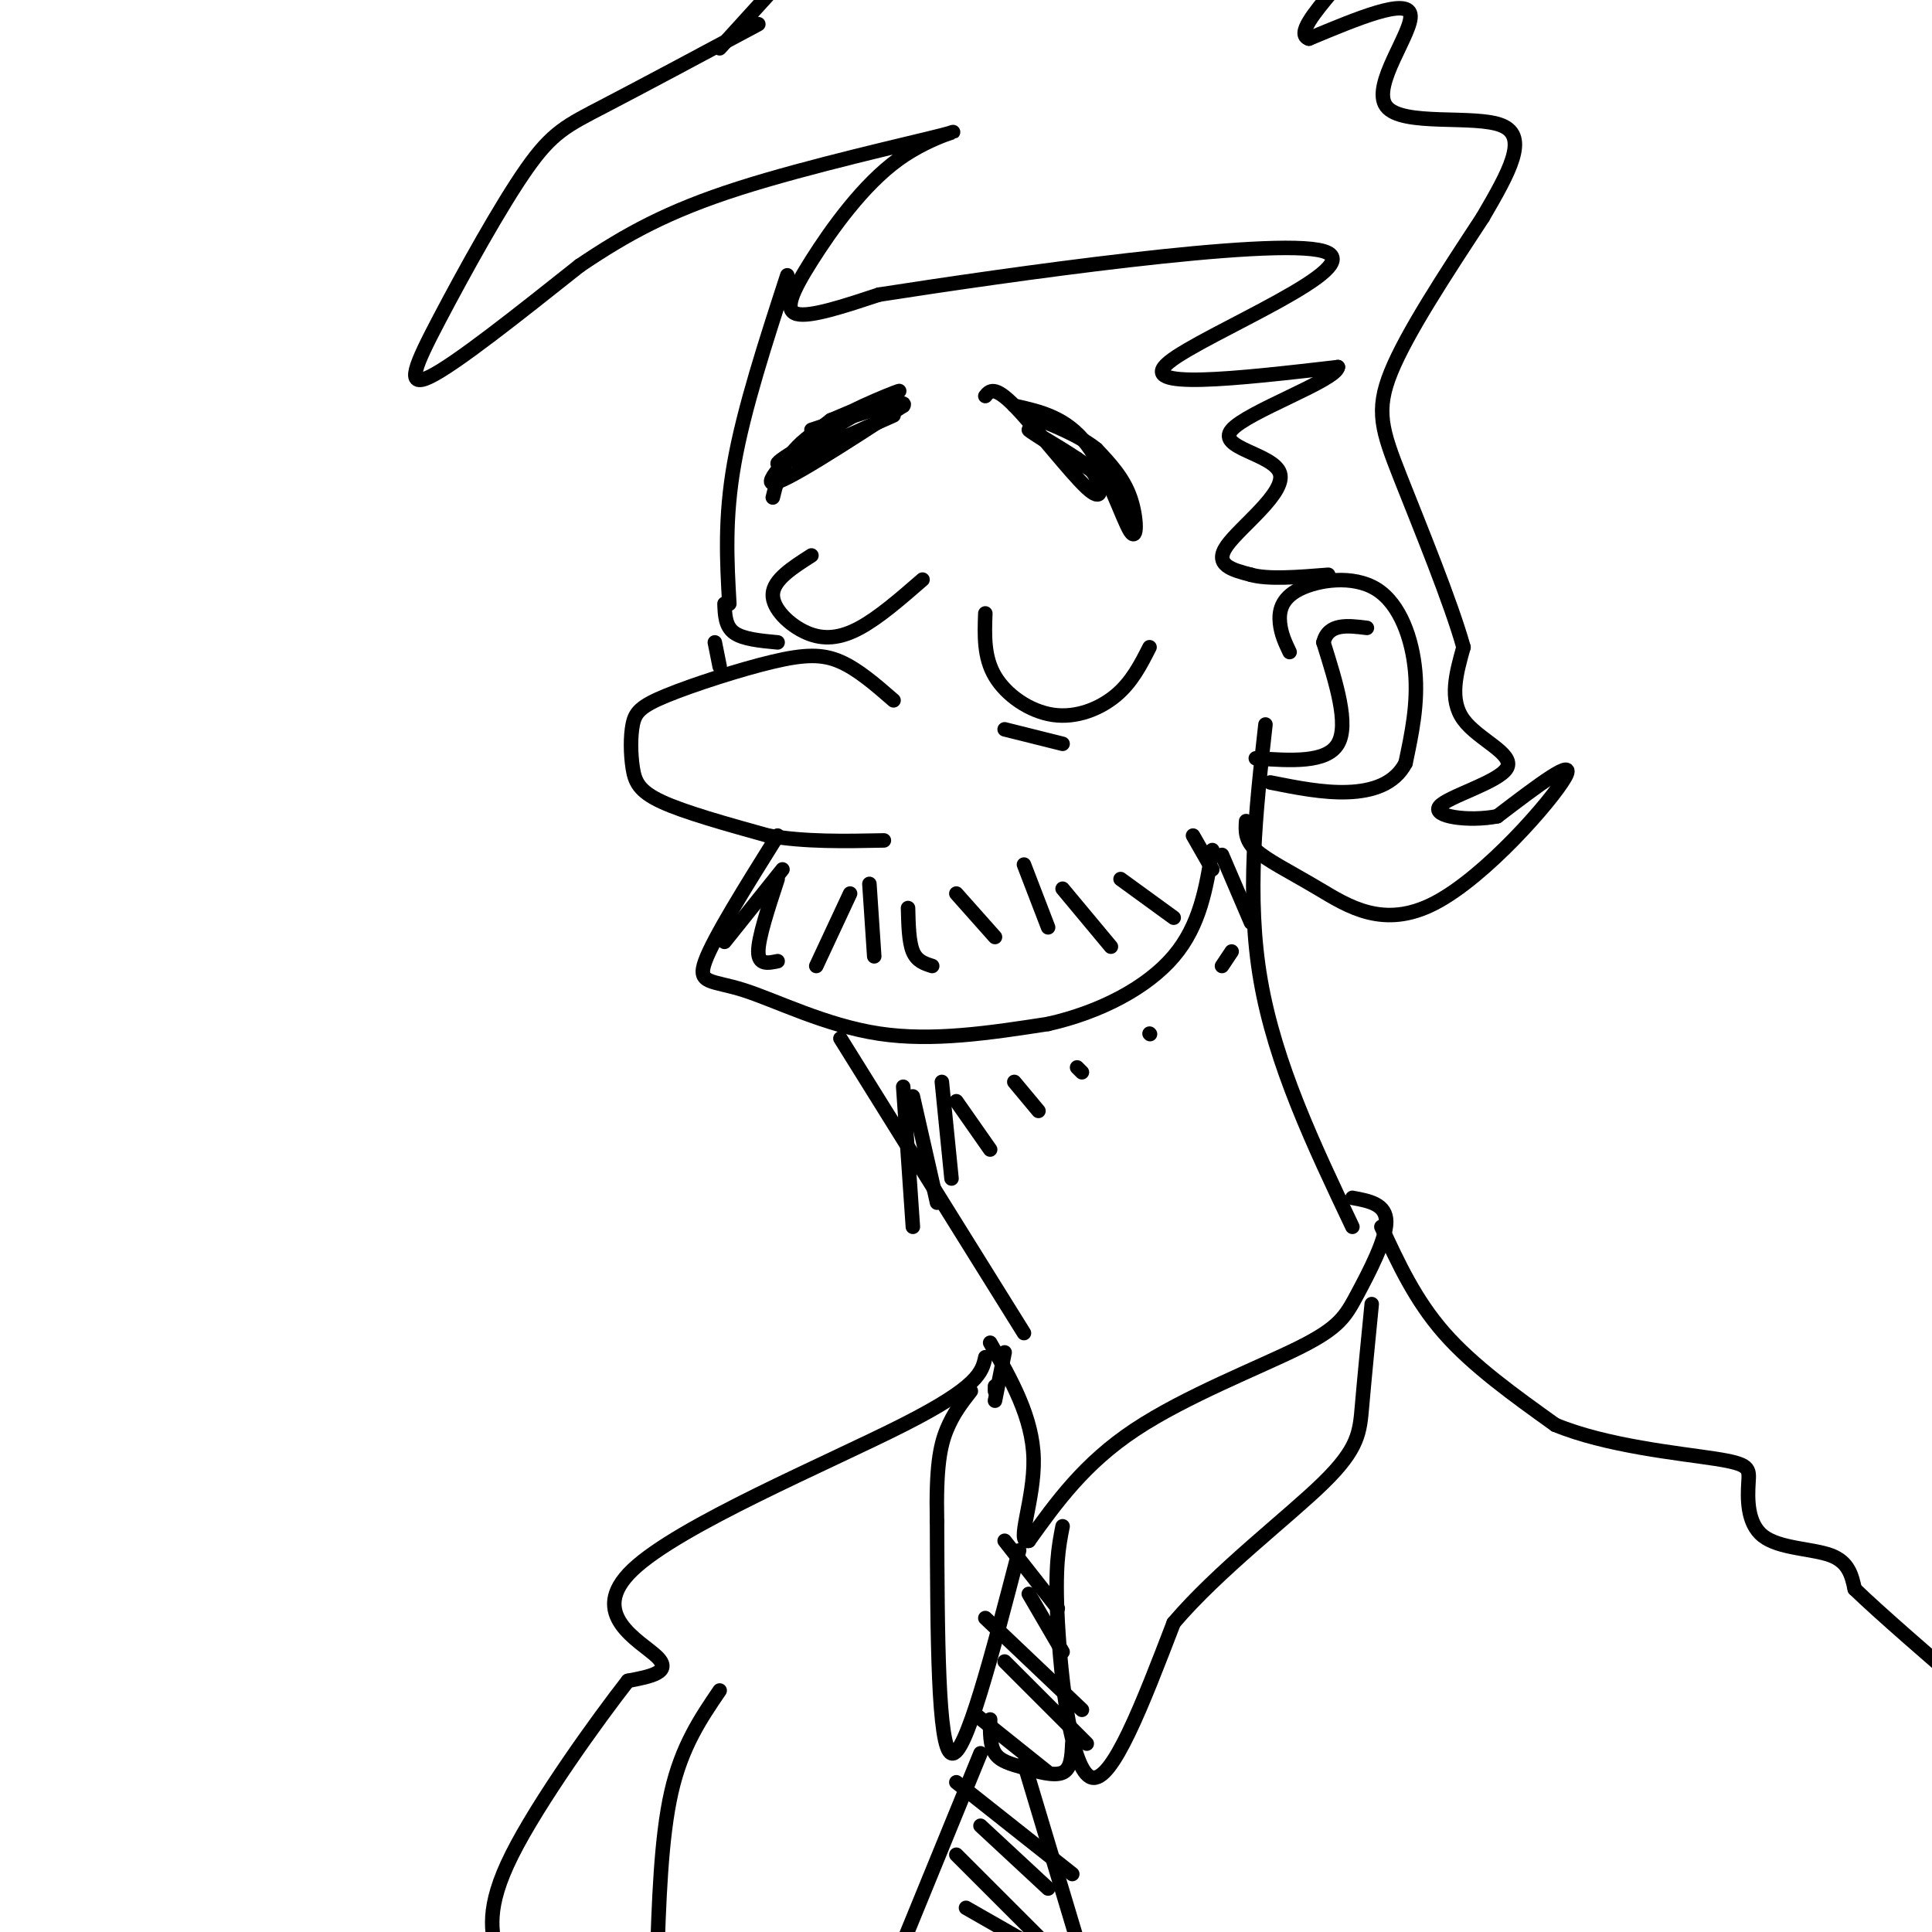 <svg viewBox='0 0 400 400' version='1.1' xmlns='http://www.w3.org/2000/svg' xmlns:xlink='http://www.w3.org/1999/xlink'><g fill='none' stroke='rgb(0,0,0)' stroke-width='3' stroke-linecap='round' stroke-linejoin='round'><path d='M185,145c-3.675,-3.201 -7.351,-6.402 -11,-8c-3.649,-1.598 -7.273,-1.592 -14,0c-6.727,1.592 -16.557,4.769 -22,7c-5.443,2.231 -6.500,3.516 -7,6c-0.500,2.484 -0.442,6.169 0,9c0.442,2.831 1.269,4.809 6,7c4.731,2.191 13.365,4.596 22,7'/><path d='M159,173c7.667,1.333 15.833,1.167 24,1'/><path d='M161,173c-6.619,10.589 -13.238,21.179 -15,26c-1.762,4.821 1.333,3.875 8,6c6.667,2.125 16.905,7.321 28,9c11.095,1.679 23.048,-0.161 35,-2'/><path d='M217,212c10.867,-2.444 20.533,-7.556 26,-14c5.467,-6.444 6.733,-14.222 8,-22'/><path d='M174,215c0.000,0.000 38.000,61.000 38,61'/><path d='M280,254c-8.000,-16.833 -16.000,-33.667 -19,-51c-3.000,-17.333 -1.000,-35.167 1,-53'/><path d='M267,135c-0.880,-1.848 -1.761,-3.697 -2,-6c-0.239,-2.303 0.163,-5.061 4,-7c3.837,-1.939 11.110,-3.061 16,0c4.890,3.061 7.397,10.303 8,17c0.603,6.697 -0.699,12.848 -2,19'/><path d='M291,158c-2.267,4.378 -6.933,5.822 -12,6c-5.067,0.178 -10.533,-0.911 -16,-2'/><path d='M260,157c7.333,0.500 14.667,1.000 17,-3c2.333,-4.000 -0.333,-12.500 -3,-21'/><path d='M274,133c1.000,-4.000 5.000,-3.500 9,-3'/><path d='M160,103c1.067,-4.356 2.133,-8.711 8,-13c5.867,-4.289 16.533,-8.511 18,-9c1.467,-0.489 -6.267,2.756 -14,6'/><path d='M172,87c-6.044,4.533 -14.156,12.867 -12,13c2.156,0.133 14.578,-7.933 27,-16'/><path d='M187,84c1.333,-1.833 -8.833,1.583 -19,5'/><path d='M210,84c5.363,1.196 10.726,2.393 15,8c4.274,5.607 7.458,15.625 9,18c1.542,2.375 1.440,-2.893 0,-7c-1.440,-4.107 -4.220,-7.054 -7,-10'/><path d='M227,93c-3.500,-2.833 -8.750,-4.917 -14,-7'/><path d='M168,115c-3.923,2.506 -7.845,5.012 -8,8c-0.155,2.988 3.458,6.458 7,8c3.542,1.542 7.012,1.155 11,-1c3.988,-2.155 8.494,-6.077 13,-10'/><path d='M204,127c-0.167,4.530 -0.333,9.060 2,13c2.333,3.940 7.167,7.292 12,8c4.833,0.708 9.667,-1.226 13,-4c3.333,-2.774 5.167,-6.387 7,-10'/><path d='M162,180c0.000,0.000 -12.000,15.000 -12,15'/><path d='M161,182c-2.000,6.083 -4.000,12.167 -4,15c0.000,2.833 2.000,2.417 4,2'/><path d='M176,185c0.000,0.000 -7.000,15.000 -7,15'/><path d='M180,183c0.000,0.000 1.000,15.000 1,15'/><path d='M188,188c0.083,3.500 0.167,7.000 1,9c0.833,2.000 2.417,2.500 4,3'/><path d='M198,185c0.000,0.000 8.000,9.000 8,9'/><path d='M212,179c0.000,0.000 5.000,13.000 5,13'/><path d='M220,184c0.000,0.000 10.000,12.000 10,12'/><path d='M232,182c0.000,0.000 11.000,8.000 11,8'/><path d='M247,173c0.000,0.000 4.000,7.000 4,7'/><path d='M253,177c0.000,0.000 6.000,14.000 6,14'/><path d='M187,225c0.000,0.000 2.000,29.000 2,29'/><path d='M189,227c0.000,0.000 5.000,22.000 5,22'/><path d='M195,224c0.000,0.000 2.000,20.000 2,20'/><path d='M198,228c0.000,0.000 7.000,10.000 7,10'/><path d='M210,224c0.000,0.000 5.000,6.000 5,6'/><path d='M223,221c0.000,0.000 1.000,1.000 1,1'/><path d='M238,214c0.000,0.000 0.100,0.100 0.1,0.1'/><path d='M253,200c0.000,0.000 2.000,-3.000 2,-3'/><path d='M150,125c0.083,2.333 0.167,4.667 2,6c1.833,1.333 5.417,1.667 9,2'/><path d='M149,138c0.000,0.000 -1.000,-5.000 -1,-5'/><path d='M151,125c-0.500,-8.833 -1.000,-17.667 1,-29c2.000,-11.333 6.500,-25.167 11,-39'/><path d='M157,5c-12.193,6.520 -24.386,13.040 -32,17c-7.614,3.960 -10.649,5.360 -16,13c-5.351,7.640 -13.018,21.518 -18,31c-4.982,9.482 -7.281,14.566 -2,12c5.281,-2.566 18.140,-12.783 31,-23'/><path d='M120,55c9.646,-6.511 18.260,-11.289 33,-16c14.740,-4.711 35.604,-9.356 42,-11c6.396,-1.644 -1.677,-0.286 -9,5c-7.323,5.286 -13.895,14.500 -18,21c-4.105,6.500 -5.744,10.286 -3,11c2.744,0.714 9.872,-1.643 17,-4'/><path d='M182,61c25.762,-4.012 81.667,-12.042 92,-9c10.333,3.042 -24.905,17.155 -32,23c-7.095,5.845 13.952,3.423 35,1'/><path d='M277,76c-0.365,2.774 -18.778,9.207 -22,13c-3.222,3.793 8.748,4.944 10,9c1.252,4.056 -8.214,11.016 -11,15c-2.786,3.984 1.107,4.992 5,6'/><path d='M259,119c3.500,1.000 9.750,0.500 16,0'/><path d='M258,170c-0.137,1.941 -0.274,3.882 2,6c2.274,2.118 6.960,4.413 13,8c6.040,3.587 13.434,8.466 24,3c10.566,-5.466 24.305,-21.276 27,-26c2.695,-4.724 -5.652,1.638 -14,8'/><path d='M310,169c-5.876,1.158 -13.565,0.053 -12,-2c1.565,-2.053 12.383,-5.053 14,-8c1.617,-2.947 -5.967,-5.842 -9,-10c-3.033,-4.158 -1.517,-9.579 0,-15'/><path d='M303,134c-2.595,-9.310 -9.083,-25.083 -13,-35c-3.917,-9.917 -5.262,-13.976 -2,-22c3.262,-8.024 11.131,-20.012 19,-32'/><path d='M307,45c5.447,-9.330 9.563,-16.656 4,-19c-5.563,-2.344 -20.805,0.292 -24,-4c-3.195,-4.292 5.659,-15.512 5,-19c-0.659,-3.488 -10.829,0.756 -21,5'/><path d='M271,8c-2.667,-0.833 1.167,-5.417 5,-10'/><path d='M149,10c0.000,0.000 10.000,-11.000 10,-11'/><path d='M185,86c-11.750,5.250 -23.500,10.500 -24,10c-0.500,-0.500 10.250,-6.750 21,-13'/><path d='M182,83c3.667,-2.167 2.333,-1.083 1,0'/><path d='M204,82c0.923,-1.113 1.845,-2.226 6,2c4.155,4.226 11.542,13.792 15,17c3.458,3.208 2.988,0.060 2,-2c-0.988,-2.060 -2.494,-3.030 -4,-4'/><path d='M223,95c-3.467,-2.356 -10.133,-6.244 -10,-6c0.133,0.244 7.067,4.622 14,9'/><path d='M227,98c2.500,1.667 1.750,1.333 1,1'/><path d='M208,151c0.000,0.000 12.000,3.000 12,3'/><path d='M280,248c3.510,0.649 7.021,1.298 7,5c-0.021,3.702 -3.573,10.456 -6,15c-2.427,4.544 -3.730,6.877 -12,11c-8.270,4.123 -23.506,10.035 -34,17c-10.494,6.965 -16.247,14.982 -22,23'/><path d='M213,319c-2.800,0.867 1.200,-8.467 1,-17c-0.200,-8.533 -4.600,-16.267 -9,-24'/><path d='M220,316c-0.822,4.178 -1.644,8.356 -1,20c0.644,11.644 2.756,30.756 7,32c4.244,1.244 10.622,-15.378 17,-32'/><path d='M243,336c9.190,-10.810 23.667,-21.833 31,-29c7.333,-7.167 7.524,-10.476 8,-16c0.476,-5.524 1.238,-13.262 2,-21'/><path d='M211,321c-5.583,21.500 -11.167,43.000 -14,42c-2.833,-1.000 -2.917,-24.500 -3,-48'/><path d='M194,315c-0.244,-11.333 0.644,-15.667 2,-19c1.356,-3.333 3.178,-5.667 5,-8'/><path d='M286,254c3.500,7.583 7.000,15.167 13,22c6.000,6.833 14.500,12.917 23,19'/><path d='M322,295c10.601,4.389 25.603,5.861 33,7c7.397,1.139 7.189,1.944 7,5c-0.189,3.056 -0.359,8.361 3,11c3.359,2.639 10.245,2.611 14,4c3.755,1.389 4.377,4.194 5,7'/><path d='M384,329c5.167,5.000 15.583,14.000 26,23'/><path d='M204,281c-0.667,3.030 -1.333,6.060 -17,14c-15.667,7.940 -46.333,20.792 -56,30c-9.667,9.208 1.667,14.774 5,18c3.333,3.226 -1.333,4.113 -6,5'/><path d='M130,348c-6.133,7.844 -18.467,24.956 -24,36c-5.533,11.044 -4.267,16.022 -3,21'/><path d='M149,350c-3.917,5.750 -7.833,11.500 -10,21c-2.167,9.500 -2.583,22.750 -3,36'/><path d='M205,356c-0.030,2.685 -0.060,5.369 1,7c1.060,1.631 3.208,2.208 6,3c2.792,0.792 6.226,1.798 8,1c1.774,-0.798 1.887,-3.399 2,-6'/><path d='M203,363c0.000,0.000 -18.000,44.000 -18,44'/><path d='M212,365c0.000,0.000 12.000,40.000 12,40'/><path d='M208,319c0.000,0.000 11.000,14.000 11,14'/><path d='M213,330c0.000,0.000 7.000,12.000 7,12'/><path d='M204,335c0.000,0.000 20.000,19.000 20,19'/><path d='M208,344c0.000,0.000 17.000,17.000 17,17'/><path d='M202,355c0.000,0.000 15.000,12.000 15,12'/><path d='M198,369c0.000,0.000 24.000,19.000 24,19'/><path d='M203,378c0.000,0.000 14.000,13.000 14,13'/><path d='M198,384c0.000,0.000 17.000,17.000 17,17'/><path d='M200,395c0.000,0.000 14.000,8.000 14,8'/><path d='M208,280c0.000,0.000 -2.000,10.000 -2,10'/><path d='M206,288c0.000,0.000 0.000,-1.000 0,-1'/></g>
</svg>